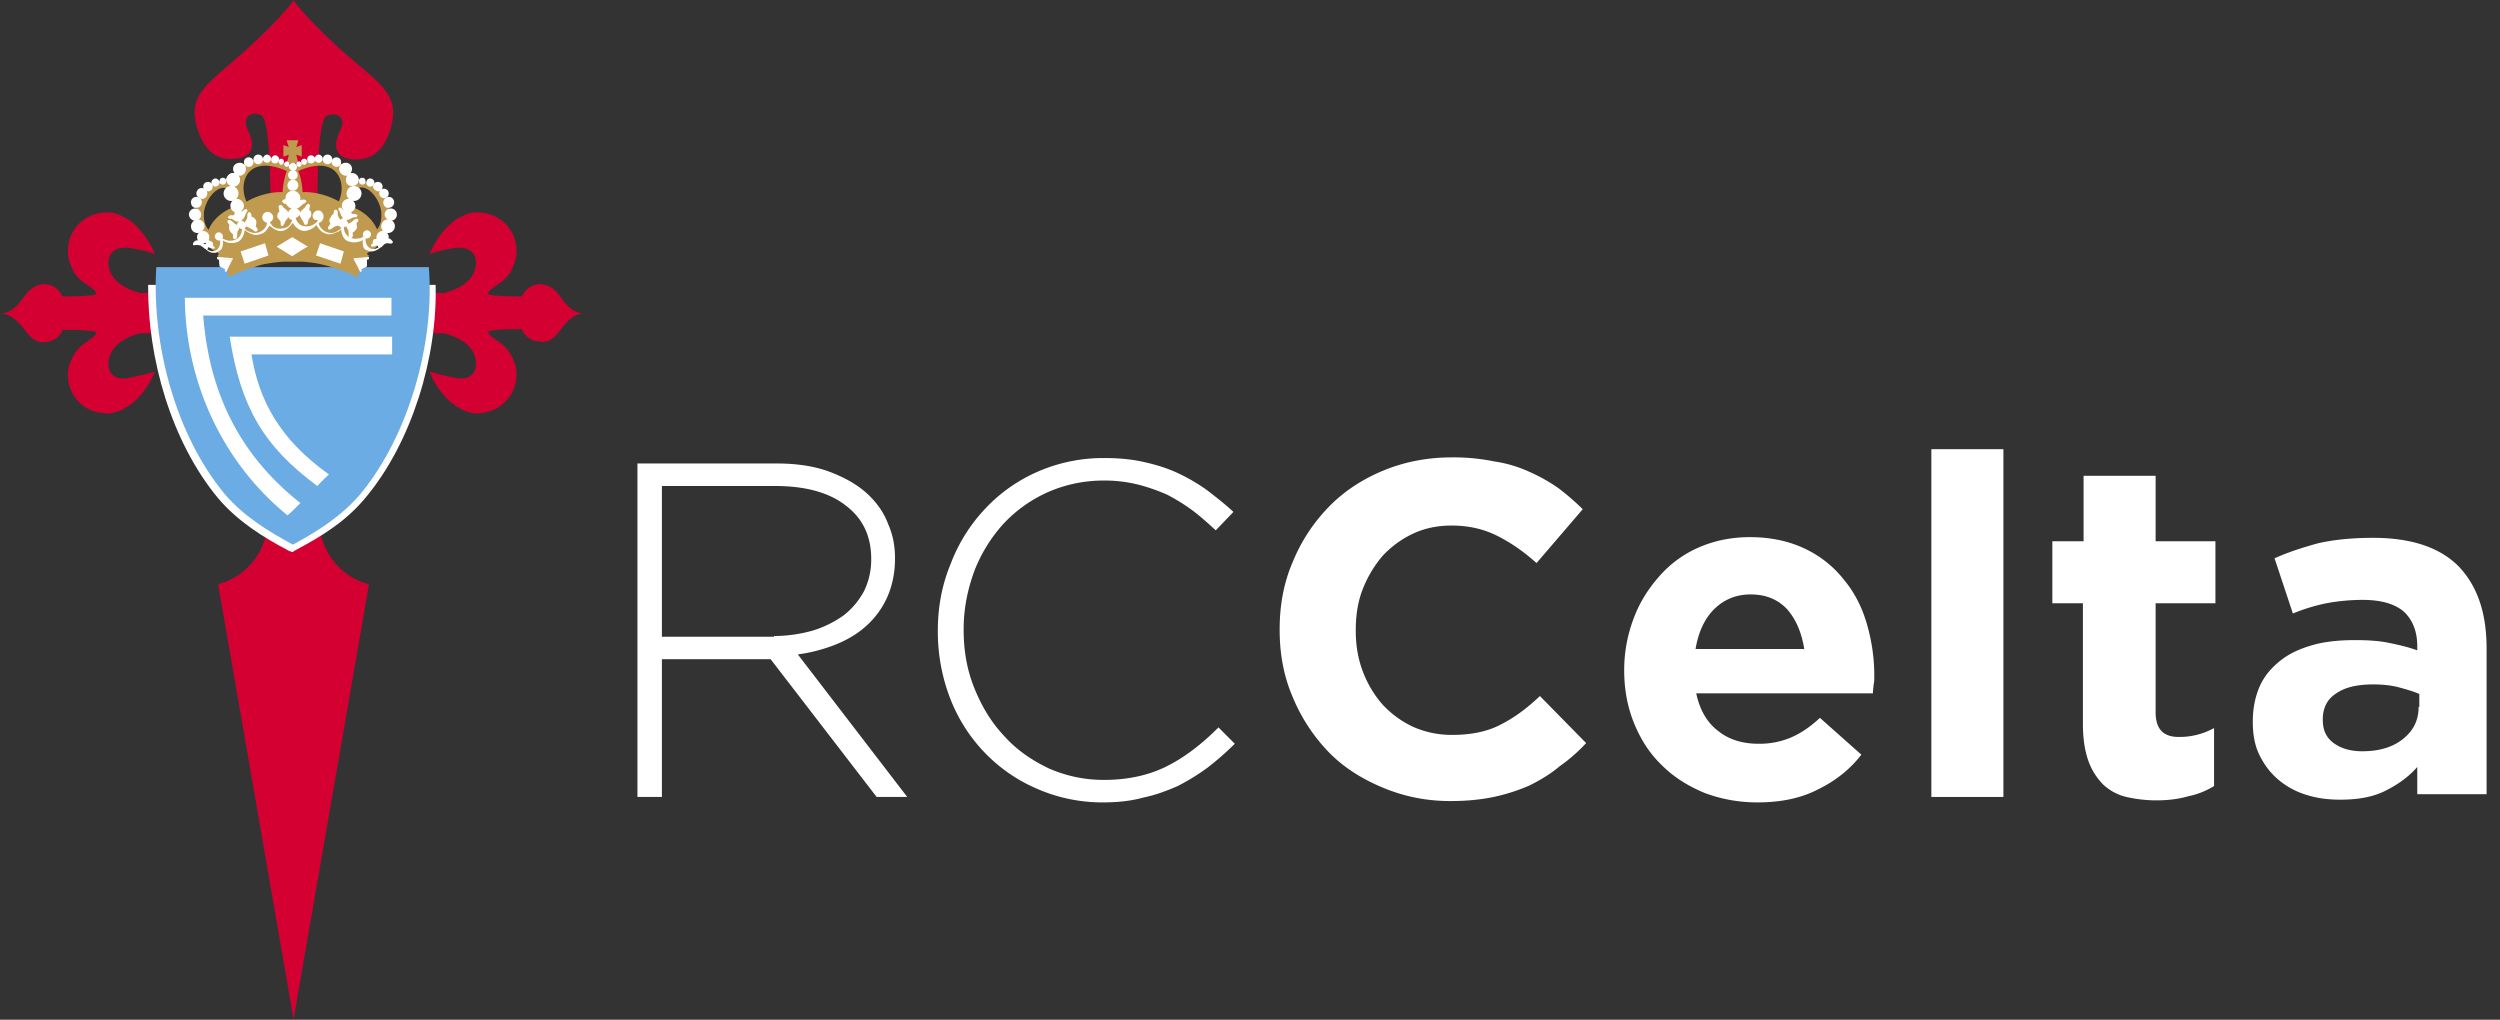 <svg width="152" height="62" viewBox="0 0 152 62" fill="none" xmlns="http://www.w3.org/2000/svg"><rect x="0" y="0" width="152" height="62" fill="#333333" stroke="none"/><g clip-path="url(#clip0)"><path fill-rule="evenodd" clip-rule="evenodd" d="M38.757 28.18h8.47c1.24 0 2.355.167 3.306.54.95.373 1.735.829 2.355 1.45.495.498.867 1.037 1.115 1.7.29.664.413 1.327.413 2.074v.041c0 .83-.165 1.617-.454 2.28a5.164 5.164 0 01-1.24 1.742c-.537.497-1.157.87-1.859 1.16a9.792 9.792 0 01-2.355.622l6.652 8.666H53.3l-6.445-8.375h-6.611v8.375h-1.487V28.18zm8.305 10.49a8.71 8.71 0 002.355-.332 6.487 6.487 0 001.86-.912c.536-.414.908-.87 1.239-1.45a4.372 4.372 0 00.454-1.95v-.04c0-1.37-.496-2.447-1.529-3.235-.991-.788-2.437-1.202-4.297-1.202h-6.9v9.163h6.818v-.042zM67.06 48.786a9.905 9.905 0 01-4.008-.829 9.709 9.709 0 01-3.182-2.197 9.87 9.87 0 01-2.107-3.317 11.245 11.245 0 01-.743-4.063v-.042c0-1.41.247-2.777.784-4.063a10.052 10.052 0 012.108-3.358 9.628 9.628 0 013.181-2.239 9.958 9.958 0 014.05-.829c.909 0 1.735.083 2.437.249.744.166 1.405.373 2.025.663.62.29 1.198.622 1.777 1.037.537.414 1.074.829 1.611 1.326l-1.074 1.12c-.455-.415-.91-.83-1.405-1.203a11.744 11.744 0 00-1.529-.953 11.194 11.194 0 00-1.777-.622 8.393 8.393 0 00-2.107-.249 8.403 8.403 0 00-3.388.705 8.341 8.341 0 00-2.686 1.907 9.248 9.248 0 00-1.776 2.86c-.413 1.12-.661 2.281-.661 3.566v.042c0 1.285.206 2.446.66 3.565.455 1.12 1.034 2.073 1.819 2.903.743.829 1.652 1.45 2.685 1.948a8.257 8.257 0 003.389.705c1.446 0 2.727-.29 3.8-.83 1.075-.538 2.108-1.326 3.141-2.362l.992.995a18.02 18.02 0 01-1.653 1.45 13.36 13.36 0 01-1.818 1.12c-.661.29-1.322.54-2.107.705-.744.207-1.57.29-2.438.29zm29.377-3.606l-2.81-2.861c-.784.746-1.57 1.326-2.396 1.74-.785.415-1.776.623-2.933.623a5.77 5.77 0 01-2.397-.498 6.01 6.01 0 01-1.86-1.368 6.593 6.593 0 01-1.197-2.032c-.29-.787-.414-1.575-.414-2.446v-.041c0-.87.124-1.7.413-2.446a7.117 7.117 0 011.199-2.032 6.011 6.011 0 011.86-1.368c.701-.331 1.487-.497 2.354-.497 1.033 0 1.942.207 2.769.621.826.415 1.611.954 2.396 1.659l2.81-3.275a15.13 15.13 0 00-1.488-1.286 10.418 10.418 0 00-1.776-.995 7.845 7.845 0 00-2.108-.622 12.496 12.496 0 00-2.561-.248c-1.57 0-2.975.29-4.256.829-1.281.539-2.397 1.285-3.306 2.239a10.41 10.41 0 00-2.148 3.316c-.537 1.244-.785 2.612-.785 4.063v.042c0 1.451.248 2.82.785 4.063a10.664 10.664 0 002.148 3.317c.91.953 2.025 1.658 3.306 2.197 1.28.54 2.644.83 4.132.83.991 0 1.859-.084 2.644-.25a11.303 11.303 0 002.19-.704c.661-.332 1.28-.705 1.818-1.161a9.986 9.986 0 001.611-1.41zm13.263-5.722h-6.61c.165-.995.537-1.824 1.115-2.405.579-.58 1.322-.912 2.231-.912.909 0 1.653.29 2.232.912.537.622.867 1.41 1.032 2.405zm4.256 1.658v-.041c0-1.12-.165-2.156-.454-3.151-.289-.995-.744-1.907-1.405-2.695a6.56 6.56 0 00-2.355-1.866c-.951-.456-2.066-.705-3.347-.705-1.116 0-2.149.208-3.099.622a6.755 6.755 0 00-2.396 1.742c-.661.746-1.199 1.575-1.57 2.57a8.828 8.828 0 00-.579 3.11v.041c0 1.202.207 2.28.62 3.275.413.995.95 1.825 1.694 2.53.702.704 1.57 1.243 2.562 1.658.991.373 2.066.58 3.223.58 1.404 0 2.644-.248 3.677-.788 1.033-.497 1.942-1.202 2.644-2.114l-2.52-2.239c-.62.58-1.198.954-1.777 1.203a4.926 4.926 0 01-1.942.373c-.991 0-1.818-.25-2.479-.788-.661-.498-1.116-1.285-1.322-2.28h10.743c0-.208.041-.415.041-.54.041-.124.041-.29.041-.497z" fill="#fff"/><path d="M121.807 27.31h-4.38v21.145h4.38V27.31z" fill="#fff"/><path fill-rule="evenodd" clip-rule="evenodd" d="M134.615 47.791v-3.524a4.35 4.35 0 01-2.148.54c-.95 0-1.405-.498-1.405-1.494V36.68h3.636v-3.773h-3.636v-3.98h-4.38v3.98h-1.9v3.773h1.859v7.338c0 .913.124 1.659.331 2.24a3.94 3.94 0 00.909 1.45c.413.373.867.622 1.404.747a8.125 8.125 0 001.818.207c.744 0 1.364-.083 1.942-.249a4.783 4.783 0 001.57-.622zm12.437-4.809c0 .829-.33 1.45-.95 1.949-.62.497-1.446.746-2.479.746-.702 0-1.281-.166-1.735-.498-.455-.332-.662-.788-.662-1.41v-.04c0-.706.29-1.245.827-1.576.537-.373 1.281-.54 2.231-.54.537 0 1.033.042 1.529.166.454.125.909.25 1.281.415v.788h-.042zm4.132 5.473v-9.039c0-2.114-.537-3.731-1.653-4.933-1.115-1.161-2.85-1.783-5.247-1.783-1.322 0-2.438.124-3.347.331-.909.25-1.818.54-2.644.913l1.115 3.358a11.14 11.14 0 012.025-.622 12.023 12.023 0 012.231-.207c1.116 0 1.942.248 2.479.705.538.497.827 1.202.827 2.114v.249c-.579-.208-1.116-.332-1.736-.456-.578-.125-1.281-.166-2.066-.166-.909 0-1.776.083-2.52.29-.744.207-1.405.497-1.942.912-.537.415-.992.912-1.281 1.534-.289.622-.454 1.368-.454 2.197v.042c0 .788.124 1.451.413 2.032.289.58.661 1.077 1.157 1.492a4.78 4.78 0 001.694.912c.661.207 1.322.29 2.066.29 1.074 0 1.983-.165 2.727-.539.743-.373 1.405-.829 1.942-1.45v1.658h4.214v.166z" fill="#fff"/><path d="M17.85 12.8h-1.405c0-2.488-.083-5.598-.579-5.805-.578-.249-1.198.083-.785.953.496.954.207 1.617-.743 1.7-.785.083-1.818-.083-2.356-1.907-.62-2.156.827-2.695 3.223-4.934C17.271.9 17.85.03 17.85.03s.578.87 2.685 2.819c2.397 2.197 3.843 2.736 3.223 4.934-.537 1.824-1.57 1.948-2.355 1.907-.95-.083-1.198-.747-.744-1.7.455-.87-.165-1.202-.785-.954-.496.208-.578 3.317-.578 5.805H17.85v-.042zm0 49.17l-4.587-26.45a4.068 4.068 0 003.016-3.732h3.14c.083 1.783 1.323 3.317 3.017 3.731L17.85 61.97zM1.942 20.552c-.33-.29-.537-.663-.785-.912-.33-.332-.702-.58-1.157-.58.455 0 .826-.25 1.116-.58.248-.25.454-.664.785-.913.206-.166.495-.29.785-.29.496 0 .909.29 1.115.746.248 0 .992 0 1.446-.041.538-.042.91-.042.29-.498l-.29-.207a2.112 2.112 0 01-.909-1.078c-.04-.042-.04-.124-.082-.207-.042-.083-.042-.166-.083-.29-.041-.125-.041-.29-.041-.457 0-1.243.95-2.238 2.19-2.321h.454c.042 0 .124.041.165.041.248.042.455.166.703.29l.083.042c1.156.746 1.694 2.156 1.694 2.156s-.29-.166-1.488-.373c-.909-.125-1.446.29-1.322 1.119.207 1.285 1.942 1.617 1.942 1.617h3.016v2.446H8.553s-1.735.332-1.942 1.617c-.124.87.413 1.285 1.322 1.078 1.198-.249 1.488-.373 1.488-.373s-.538 1.45-1.694 2.156l-.083.041a1.946 1.946 0 01-.703.29c-.04 0-.123.042-.165.042a.843.843 0 01-.454 0c-1.24-.042-2.19-1.078-2.19-2.28 0-.166 0-.29.041-.457a.77.77 0 01.083-.29c.041-.083.041-.124.082-.207.207-.456.496-.83.91-1.078l.289-.207c.62-.456.206-.456-.29-.498-.413-.041-1.198-.041-1.446-.041-.165.456-.62.746-1.115.746-.29.041-.537-.083-.744-.249zm31.691 0c.33-.29.537-.663.785-.912.29-.332.661-.58 1.116-.58-.455 0-.826-.25-1.116-.58-.248-.25-.454-.664-.785-.913a1.302 1.302 0 00-.785-.29c-.496 0-.909.29-1.115.746-.248 0-1.033 0-1.447-.041-.537-.042-.909-.042-.289-.498l.29-.207c.413-.249.743-.622.909-1.078.04-.042.04-.124.082-.207.041-.083.041-.166.083-.29.041-.166.041-.29.041-.457 0-1.243-.95-2.238-2.19-2.321h-.454c-.042 0-.124.041-.166.041-.247.042-.454.166-.702.29l-.083.042c-1.157.746-1.694 2.156-1.694 2.156s.29-.166 1.488-.373c.909-.125 1.446.29 1.322 1.119-.207 1.285-1.942 1.617-1.942 1.617h-3.016v2.446h3.016s1.735.332 1.942 1.617c.124.87-.413 1.285-1.322 1.078-1.198-.249-1.488-.373-1.488-.373s.537 1.45 1.694 2.156l.083.041c.248.166.496.249.702.29.042 0 .124.042.166.042a.85.85 0 00.454 0c1.198-.083 2.19-1.078 2.19-2.322 0-.166 0-.29-.041-.456a.77.77 0 00-.083-.29c-.041-.083-.041-.125-.082-.208-.207-.456-.496-.829-.91-1.078l-.289-.207c-.62-.456-.206-.456.29-.497.413-.042 1.198-.042 1.446-.042.165.456.62.746 1.115.746.29.083.537-.04.785-.207z" fill="#D50032"/><path d="M22.23 30.254c-1.199 1.45-2.686 2.363-4.256 3.192l-.207.125-.207-.083c-1.57-.83-3.099-1.783-4.297-3.193-2.85-3.44-4.297-8.499-4.256-12.977h17.478c.124 4.395-1.446 9.577-4.256 12.936z" fill="#fff"/><path d="M26.072 16.24c.372 4.56-1.198 10.2-4.132 13.765-1.157 1.368-2.603 2.28-4.132 3.11-1.529-.83-3.016-1.742-4.173-3.11-2.975-3.607-4.421-9.121-4.132-13.765h16.569z" fill="#6CACE4"/><path d="M22.353 14.955c-2.396-.954-2.727-1.16-4.545-1.16-2.19 0-2.396.207-4.545 1.16a2.897 2.897 0 01-.66-.58c0-.166.04-.373.164-.58.33-.664 1.199-1.245 1.86-1.286.785-.622 2.066-.954 2.975-.788.082 0 .165.042.206.042.083 0 .124-.042.207-.042.909-.166 2.19.166 2.975.788.702.041 1.529.622 1.86 1.285.123.207.164.415.164.58a2.897 2.897 0 01-.66.581z" fill="#C09A4E"/><path d="M17.808 10.146c2.314-1.037 3.471-.208 3.678.995 2.85-.705 2.603 3.565.867 4.229l-.248.497c-1.446-.29-2.479-.414-4.297-.414-1.322 0-3.264.083-4.42.248l-.125-.331c-1.777-.622-2.024-4.934.827-4.23.248-1.202 1.363-2.03 3.718-.994zm-4.38 4.146c1.157.041 1.075-.746.95-1.368-.082-.457-.33-.622-.33-1.327-.743-.622-1.57.539-1.652 1.327-.083 1.368.95 1.368 1.032 1.368zm4.008-3.897c-3.842-1.7-3.057 3.897-.33 2.57.165-.083.165-.249.124-.415-.124-.621-.041-1.492.206-2.155zm.703 0c.248.622.33 1.492.206 2.155-.04.166-.04.332.124.415 2.727 1.368 3.512-4.27-.33-2.57zm4.008 3.897c.082 0 1.157 0 1.033-1.41-.083-.788-.91-1.907-1.653-1.327 0 .705-.248.871-.33 1.327-.125.664-.207 1.451.95 1.41z" fill="#C09A4E"/><path d="M22.436 15.536l-.661 1.077.041.042v.041c0 .042 0 .042-.041.083 0 .042-.041.042-.083.042h-.041c-.041 0-.083 0-.083-.042-.206-.124-.454-.207-.66-.29-.332-.124-.62-.207-.869-.29-.33-.083-.62-.166-.909-.207-.33-.042-.62-.083-.867-.083h-.909c-.248 0-.579.041-.868.083-.29.041-.578.083-.909.207-.29.083-.578.166-.868.29-.206.083-.454.166-.66.29-.042.042-.083.042-.083.042-.042 0-.042 0-.083-.042a.126.126 0 010-.166l-.661-1.077c2.438-1.7 6.735-1.7 9.214 0zm-5-6.966v-.04h.703l-.124.414.33-.124v.705l-.33-.124.124.538h-.703l.124-.538-.33.124V8.82l.33.124-.124-.373z" fill="#C09A4E"/><path d="M19.09 13.338a.317.317 0 01-.084-.207c0-.083.042-.166.083-.207l.083-.083c.041 0 .041-.042.082-.042h.166c.041 0 .041 0 .082.042.042.041.083.041.083.083a.317.317 0 01.083.207v.083c0 .083-.042.124-.083.207l-.083.083c-.041 0-.041.042-.082.042h-.042c.042.414.62.787 1.075.539.082-.042.206-.125.289-.208-.041-.041-.041-.083-.083-.124h-.082l-.042-.042c-.041 0-.082.042-.082.042h-.042c-.041 0-.041.041-.082.041-.042 0-.042.042-.083.042 0 0-.041 0-.041.041 0 0-.042.042-.083.042 0 0-.041 0-.041.041h-.042c-.082 0-.123-.083-.082-.166.041-.041.041-.083.082-.124l.042-.042v-.041c0-.041 0-.041-.042-.083-.04-.124 0-.207.042-.249 0-.041.041-.041.041-.083.041-.041.041-.041.041-.083.042-.041.083-.041.083-.082.041 0 .041-.042.041-.042 0-.124.042-.166.042-.207h.124c.04 0 .082.083.082.166v.041c0 .083 0 .124.042.207 0 .042.04.042.04.083.042.042.042.083.084.125a.227.227 0 01.206-.125v.042a.727.727 0 01-.165-.208c-.041-.082-.041-.082-.083-.207 0 0-.041-.083-.082-.124 0-.042 0-.083.04-.125.042 0 .084-.041.166.042l.083.083c.041.041.082 0 .124 0 .041 0 .082-.042.124-.042h.082s.083 0 .124.083c.042.042.042.083.042.125 0 .041.041.083.082.083h.124c.083.041.165.041.165.082 0 .042-.04.083-.082.125h-.124c-.083 0-.124.041-.207.083a.585.585 0 01-.248.083h-.04a.228.228 0 01.123.207c.083 0 .124-.041.207-.083.082-.041.124-.124.206-.166.041 0 .083-.041.124-.041.083 0 .124.083.083.166l-.083.083c-.041.04 0 .124 0 .165a.275.275 0 01-.082.29c-.083.125-.207.125-.166.208.042.166-.041.249-.082.249-.042 0-.166 0-.166-.208 0-.083 0-.207-.041-.29-.041-.083-.083-.083-.083-.207-.04.041-.082.041-.165.041 0 .54.455.788.868.705.124 0 .206-.041.33-.124-.041-.042-.041-.083-.041-.125 0-.124.124-.248.248-.248s.248.124.248.248c0 .125-.124.25-.248.25h-.083c-.041.455.33.828.785.538-.04-.041-.04-.083-.04-.124-.084.041-.29.083-.332.083-.082 0-.082-.042-.082-.083 0-.042.041-.083.082-.083.042-.042 0-.125.042-.208.041-.082.041-.082.124-.082.082-.042.082 0 .082-.042.042 0 .042-.083.042-.083l.041-.041h.083c.041.041.041.083.041.124v.249c.041 0 .041-.042.083-.042h.041c0-.041.041-.165.041-.248v-.125c.042-.041.083 0 .124 0 .042.042.124.166.166.166h.123c.083.041.207.166.207.207 0 .083 0 .042-.041.083-.042.042-.207 0-.33 0-.042 0-.083.042-.125.042l-.124.124-.082.083h-.042a.941.941 0 01-.496.249h-.082c-.083 0-.165-.042-.29-.083-.289-.125-.206-.54-.206-.622-.083.083-.165.083-.29.124a1.06 1.06 0 01-.619-.041c-.33-.124-.413-.58-.413-.746 0 .041-.124.165-.29.207-.165.083-.413.166-.62.083-.33-.083-.454-.332-.619-.54-.041.042-.041.084-.083.125-.165.125-.413.249-.66.249-.372-.041-.62-.373-.662-.497-.082.082-.33.456-.66.497-.249.042-.497-.124-.662-.249l-.083-.083c-.165.208-.247.456-.62.54-.206.082-.454 0-.62-.084-.164-.082-.288-.165-.288-.207 0 .124-.083.58-.414.746a1.078 1.078 0 01-.62.042 2.013 2.013 0 01-.289-.125c0 .083.042.498-.206.622-.124.083-.207.125-.29.125h-.082c-.207 0-.372-.125-.496-.25h-.041l-.083-.082c-.082-.041-.124-.083-.124-.083-.041-.041-.082-.041-.124-.041-.124-.042-.289 0-.33 0-.042-.042-.042 0-.042-.083s.124-.208.207-.208c.083-.041.041 0 .124 0 .083 0 .124-.124.165-.165.042-.042.083-.042.124 0 .042.041 0 0 0 .124 0 .083 0 .207.042.249h.04c.042 0 .084 0 .084.041v-.249c0-.041 0-.082.04-.124.042-.041.083 0 .083 0s.042 0 .042.041c0 .042.041.083.041.083.041.042.041 0 .083.042.082.041.082.041.124.083.041.083 0 .166.041.207l.083.083c0 .041 0 .083-.083.083-.041 0-.248-.083-.33-.083 0 .041 0 .083-.042.124.455.29.826-.041.785-.539h-.082a.267.267 0 01-.248-.248c0-.125.124-.25.248-.25.123 0 .247.125.247.25 0 .041 0 .124-.04.124.082.041.206.083.33.124.413.083.867-.165.867-.704-.082 0-.124-.042-.165-.083 0 .124-.041.124-.083.207-.04.083-.04.207-.04.29 0 .207-.125.207-.166.207-.042 0-.124-.082-.083-.248 0-.083-.082-.083-.165-.207-.041-.042-.083-.125-.083-.29 0-.042.042-.084 0-.167l-.082-.082c-.042-.083 0-.166.082-.166.042 0 .124 0 .124.041.083.042.124.083.207.166.082.041.124.083.165.083 0-.083.041-.166.124-.207h-.041c-.124.041-.207-.042-.29-.083-.082-.042-.082-.083-.165-.083h-.124c-.041-.042-.082-.083-.041-.125 0-.041.083-.083.165-.083h.124c.083 0 .083-.082.083-.082 0-.042 0-.083.041-.125a.596.596 0 01.124-.083h.083c.041 0 .082 0 .124.042.041 0 .082.041.124 0l.082-.083c.083-.042.124-.042.166-.042.04 0 .04.083.04.125 0 .041-.082.083-.082.124-.041.083-.041.124-.082.207a.739.739 0 01-.166.208l-.041.041c.083 0 .165.042.207.125a.888.888 0 01.124-.208c.04-.083.04-.166.04-.249 0-.207.125-.207.166-.165.041.041.083.041.083.207 0 .083.124.041.206.166.042.041.124.124.083.331 0 .042-.041.125 0 .166.041.042.041.083.083.125.041.082-.042.165-.124.165-.042 0-.083-.041-.124-.082-.124-.083-.124-.083-.207-.125l-.165-.083c-.041 0-.041 0-.083-.041 0 .041-.041.083-.082.124a.479.479 0 00.289.207c.496.25 1.033-.124 1.074-.538-.165-.042-.29-.166-.29-.332s.125-.332.331-.332c.166 0 .331.166.331.332a.312.312 0 01-.207.29c.042.042.042.083.083.124.124.208.372.332.744.25.372-.042.496-.374.537-.498-.124-.042-.207-.083-.248-.208a.315.315 0 01-.083.166c-.04.042-.124.166-.124.208-.04.082-.082.124-.082.165-.041.042-.083.042-.083.042-.041 0-.082-.083-.082-.125 0-.082 0-.207-.042-.207-.041-.083-.165-.124-.165-.29 0-.207.124-.207.124-.29 0-.042-.041-.208-.041-.25 0-.082.04-.123.082-.123.083 0 .166.041.166.082.04.083.082.083.123.125.083.083.124.083.166.166.041.041.041.041.041.083a.373.373 0 01.248-.25h-.041c-.124-.04-.207-.082-.248-.165-.083-.083-.083-.124-.166-.124-.082-.042-.082-.042-.123-.083-.042-.042-.042-.083 0-.125.04-.041.082-.083.206-.041.083 0 .083 0 .124.041.083.042.083 0 .124 0 .041-.041.083-.124.124-.124.083-.042.124-.042.124-.042s.041 0 .124.042c.082.041.082.124.124.124.041.042.041.042.124 0 .082-.041.082-.041.124-.041.082 0 .165 0 .206.041.042.042.042.083 0 .125-.041.041-.041.041-.124.083-.082.041-.082.082-.165.124-.083.083-.124.124-.248.166h-.041a.373.373 0 01.248.249c0-.042.041-.083.041-.083s0-.042.041-.042l.083-.083.041-.041s.042 0 .042-.042c.041-.041.082-.083.082-.124l.083-.083c.041 0 .041-.041.083-.041.04 0 .082.082.082.124 0 .083-.041.207-.041.249l.041.041c.041.042.083.083.083.208v.041a.317.317 0 01-.083.207c-.041.042-.082.042-.082.083 0 .083-.042.166-.042.208 0 .04-.041.082-.082.124h-.083s-.041 0-.041-.042c0 0-.042-.041-.042-.082 0-.042-.041-.042-.041-.083 0-.042-.041-.042-.041-.083-.042-.042-.083-.083-.083-.125-.041-.083-.083-.124-.083-.207a.424.424 0 01-.247.207c.04.125.165.456.537.498a.864.864 0 00.743-.249c.042-.041.042-.083.083-.124h-.041c-.166 0-.166-.042-.207-.042z" fill="#fff"/><path d="M14.007 12.509c0-.207.165-.415.413-.415.207 0 .413.208.413.415a.415.415 0 01-.413.415.415.415 0 01-.413-.415zm.165-2.239c0-.207.165-.373.413-.373.207 0 .372.166.372.373s-.165.415-.372.415a.415.415 0 01-.413-.415z" fill="#fff"/><path d="M14.833 9.856c0-.166.124-.29.29-.29.165 0 .289.124.289.29 0 .165-.124.29-.29.29a.283.283 0 01-.289-.29z" fill="#fff"/><path d="M15.412 9.69c0-.166.124-.29.289-.29.165 0 .29.124.29.29 0 .166-.125.29-.29.29a.283.283 0 01-.29-.29z" fill="#fff"/><path d="M15.99 9.648c0-.124.124-.248.248-.248s.248.124.248.248c0 .125-.124.25-.248.25s-.248-.084-.248-.25zm.496.042c0-.125.124-.249.248-.249s.248.124.248.249c0 .124-.124.249-.248.249-.165 0-.248-.083-.248-.25z" fill="#fff"/><path d="M16.94 9.814c0-.083.083-.166.166-.166.082 0 .165.083.165.166s-.082.207-.165.207-.165-.082-.165-.207zm.331.166c0-.083.083-.166.165-.166.083 0 .166.083.166.166s-.083.166-.166.166c-.082 0-.165-.083-.165-.166z" fill="#fff"/><path d="M17.56 10.146c0-.125.124-.249.248-.249s.248.124.248.249c0 .124-.082.249-.248.249-.124-.042-.248-.125-.248-.25z" fill="#fff"/><path d="M17.519 10.643c0-.166.124-.29.29-.29.165 0 .288.124.288.29 0 .166-.123.29-.289.29a.283.283 0 01-.289-.29z" fill="#fff"/><path d="M17.478 11.265c0-.207.165-.332.33-.332.207 0 .33.166.33.332a.326.326 0 01-.33.332c-.206 0-.33-.124-.33-.332z" fill="#fff"/><path d="M17.354 12.053a.46.46 0 01.454-.456.46.46 0 01.455.456.46.46 0 01-.455.456c-.248-.041-.454-.207-.454-.456zm-5.372 2.363a.37.37 0 11.744 0 .37.37 0 11-.744 0z" fill="#fff"/><path d="M11.61 13.753c0-.207.207-.415.414-.415.206 0 .413.166.413.415 0 .207-.207.414-.413.414-.248 0-.413-.165-.413-.414z" fill="#fff"/><path d="M11.486 13.048a.37.37 0 11.744 0 .37.37 0 01-.372.373c-.206 0-.372-.207-.372-.373zm.124-.746c0-.208.166-.332.331-.332.207 0 .33.166.33.332a.326.326 0 01-.33.331c-.165.042-.33-.124-.33-.331z" fill="#fff"/><path d="M11.941 11.763c0-.166.124-.332.33-.332.166 0 .331.125.331.332a.326.326 0 01-.33.331c-.207-.041-.331-.165-.331-.331z" fill="#fff"/><path d="M12.354 11.348c0-.166.124-.29.29-.29.165 0 .289.124.289.29 0 .166-.124.29-.29.29-.165-.041-.289-.165-.289-.29z" fill="#fff"/><path d="M12.85 11.1c0-.125.124-.25.248-.25s.248.125.248.25c0 .124-.124.248-.248.248s-.248-.124-.248-.249zm.496-.083c0-.125.082-.208.206-.208.124 0 .207.083.207.208 0 .124-.083.207-.207.207-.123 0-.206-.083-.206-.207zm7.437 1.492c0-.207.165-.415.413-.415.207 0 .413.208.413.415a.415.415 0 01-.413.415c-.206 0-.413-.208-.413-.415zm-.165-2.239c0-.207.165-.373.413-.373.207 0 .372.166.372.373s-.165.415-.372.415c-.206 0-.413-.208-.413-.415z" fill="#fff"/><path d="M20.163 9.856c0-.166.124-.29.29-.29.165 0 .289.124.289.29 0 .165-.124.29-.29.29-.123 0-.289-.125-.289-.29z" fill="#fff"/><path d="M19.626 9.69c0-.166.124-.29.29-.29.165 0 .289.124.289.29 0 .166-.124.29-.29.29a.283.283 0 01-.289-.29z" fill="#fff"/><path d="M19.13 9.648c0-.124.124-.248.248-.248s.248.124.248.248c0 .125-.124.25-.248.25s-.247-.084-.247-.25z" fill="#fff"/><path d="M18.676 9.69c0-.125.083-.249.248-.249.124 0 .248.124.248.249 0 .124-.124.249-.248.249-.165 0-.248-.083-.248-.25zm-.372.124c0-.083.083-.166.207-.166.082 0 .165.083.165.166s-.083.207-.165.207c-.124 0-.207-.082-.207-.207z" fill="#fff"/><path d="M18.015 9.98c0-.083.082-.166.165-.166s.165.083.165.166-.082.166-.165.166c-.082 0-.165-.083-.165-.166zm5.165 3.773c0-.207.165-.415.413-.415a.415.415 0 010 .83c-.248 0-.413-.166-.413-.415z" fill="#fff"/><path d="M23.386 13.048a.37.37 0 01.372-.373.37.37 0 01.372.373.37.37 0 01-.372.373c-.206-.041-.372-.207-.372-.373zm-.082-.746c0-.166.165-.332.33-.332.207 0 .33.166.33.332a.326.326 0 01-.33.331c-.165.042-.33-.124-.33-.331z" fill="#fff"/><path d="M23.056 11.763c0-.166.124-.29.289-.29.165 0 .29.124.29.29 0 .166-.125.29-.29.29-.124 0-.29-.124-.29-.29z" fill="#fff"/><path d="M22.684 11.348c0-.166.124-.29.29-.29.164 0 .288.124.288.29 0 .166-.124.29-.289.29-.165-.041-.29-.165-.29-.29z" fill="#fff"/><path d="M22.27 11.1c0-.125.083-.25.248-.25.124 0 .248.125.248.25 0 .124-.123.248-.247.248-.166 0-.248-.124-.248-.249zm-.454-.083c0-.125.083-.208.207-.208.124 0 .206.083.206.208 0 .124-.082.207-.206.207-.083 0-.207-.083-.207-.207zm-8.056-.083c0-.208.206-.415.412-.415a.415.415 0 010 .83c-.206-.042-.413-.208-.413-.415z" fill="#fff"/><path d="M13.76 10.934c0-.208.206-.415.412-.415a.415.415 0 010 .83c-.206-.042-.413-.208-.413-.415z" fill="#fff"/><path d="M13.594 11.763a.46.46 0 01.454-.456.46.46 0 01.455.456.46.46 0 01-.455.456.46.46 0 01-.454-.456zm7.437-.829c0-.208.165-.415.372-.415s.413.166.413.415c0 .207-.165.373-.413.373-.248 0-.372-.166-.372-.373zm.041.829a.46.46 0 01.455-.456.46.46 0 01.454.456.46.46 0 01-.454.456.46.46 0 01-.455-.456zm-3.305 3.814l-.95-.58.95-.58.95.58c-.33.165-.62.373-.95.58z" fill="#fff"/><path d="M17.767 14.54c.248.125.454.29.702.415l-.702.415-.661-.415.66-.415zm3.14.747l-1.446-.498-.248.747 1.488.497.206-.746z" fill="#fff"/><path d="M20.783 15.37l-1.28-.415-.125.456 1.24.456.165-.497zm1.529.373v.456l-.413.207-.372-.622.785-.041z" fill="#fff"/><path d="M22.395 15.784h-.827l.413.622c.042.083-.04.125-.082.125l-.413-.83s.082 0 .95-.083c0 0 0 .166-.041.166zm-7.768-.497l1.487-.498.207.747-1.446.497-.248-.746z" fill="#fff"/><path d="M14.792 15.37l1.24-.415.165.456-1.281.456-.124-.497zm-1.487.373l.04.456.414.207.33-.622-.784-.041z" fill="#fff"/><path d="M13.263 15.784h.827l-.414.622c-.04.083.042.125.083.125l.413-.83s-.082 0-.95-.083c-.041 0-.041.166.041.166zm9.627-1.368a.371.371 0 11.744 0 .37.37 0 01-.372.373.37.37 0 01-.372-.373zm-10.536 4.768c.372 4.685 2.19 8.458 5.909 11.401-.33.332-.62.622-.785.747-3.967-3.234-6.198-8.126-6.24-13.226H23.8v1.078H12.354z" fill="#fff"/><path d="M23.84 20.47h-9.874c.66 4.27 2.066 6.674 5.33 9.079.206-.249.495-.498.702-.705-2.975-2.114-4.256-4.478-4.71-7.297h8.553V20.47z" fill="#fff"/></g><defs><clipPath id="clip0"><path d="M0 .03h151.184v61.94H0V.03z" fill="#fff"/></clipPath></defs></svg>